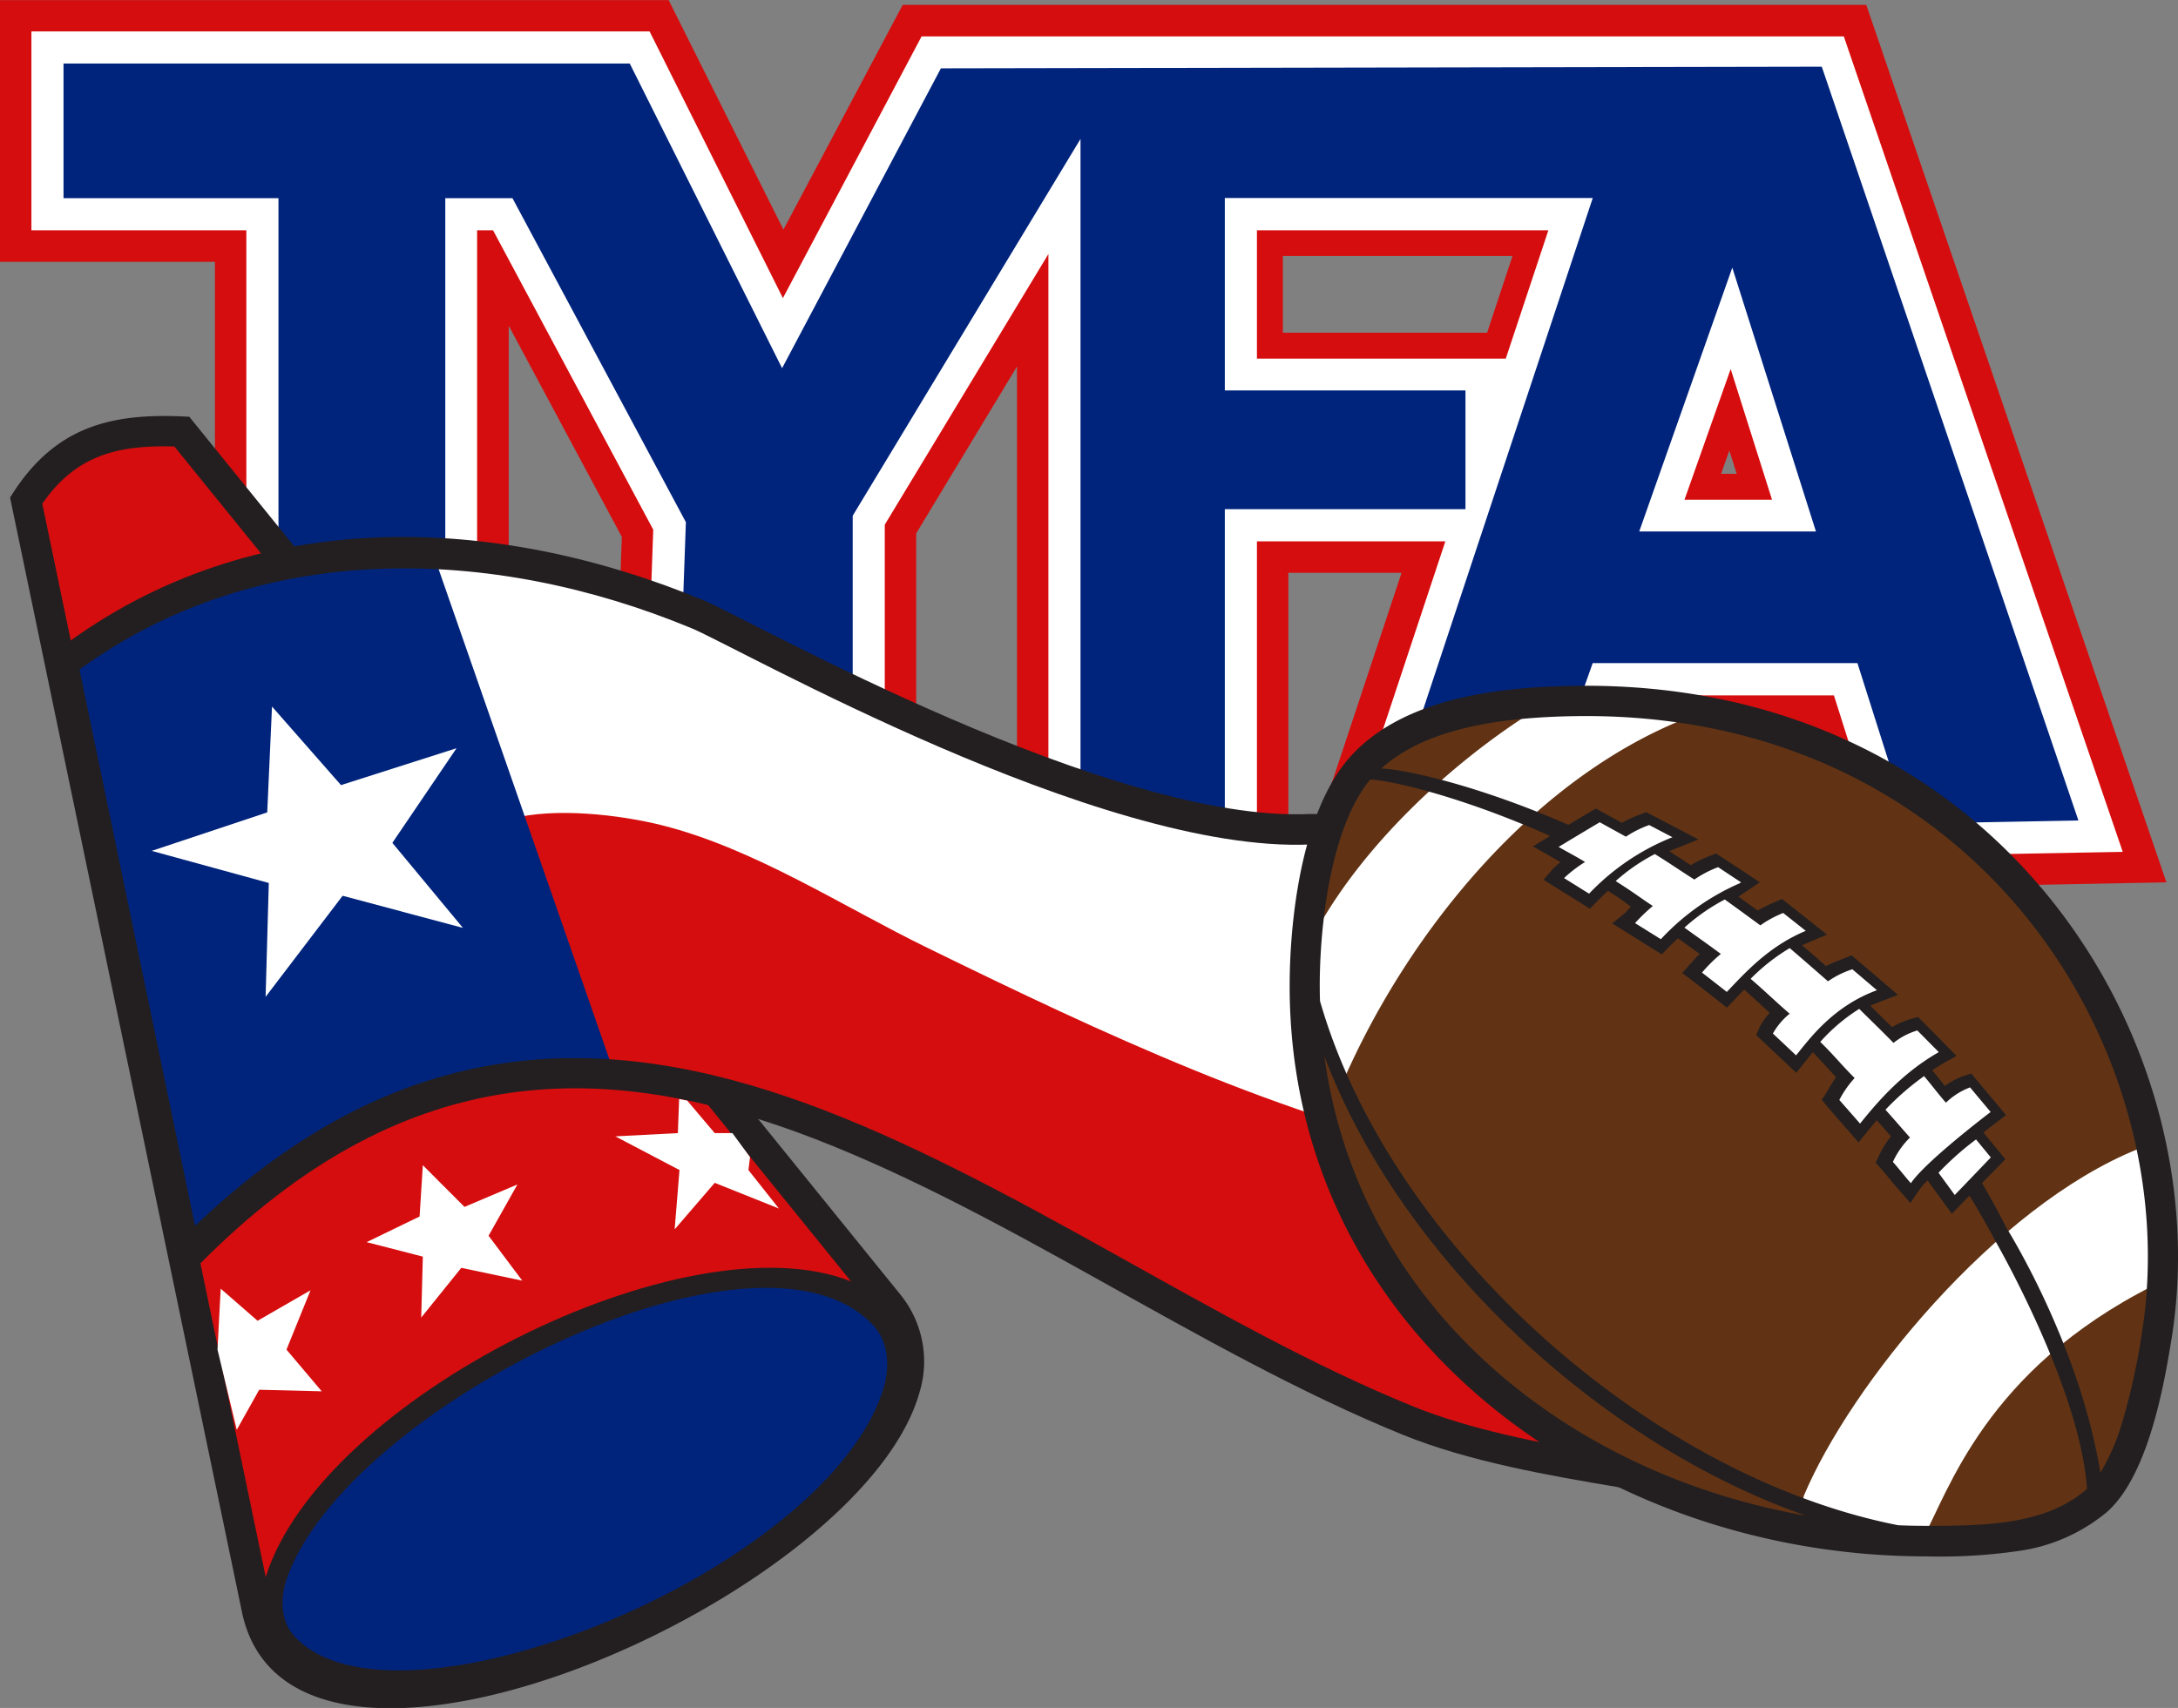 <?xml version="1.0" encoding="UTF-8"?>
<svg xmlns="http://www.w3.org/2000/svg" id="Layer_1" data-name="Layer 1" viewBox="0 0 374.42 293.69">
  <rect x="0" y="0" width="374.42" height="293.69" fill="#808080" stroke="none"/>
  <defs>
    <style>.cls-1,.cls-7{fill:#d60d0e;}.cls-2,.cls-4{fill:#fff;}.cls-3,.cls-6{fill:#00247c;}.cls-4,.cls-5,.cls-6,.cls-7,.cls-8{fill-rule:evenodd;}.cls-5{fill:#231f20;}.cls-8{fill:#613314;}</style>
  </defs>
  <title>TYFArgb [Converted]</title>
  <path class="cls-1" d="M351.35,257.19h35.12L390.83,244H351.35Zm76.76,20.26-1.42,4h2.69ZM167.77,245h-37V200h115l19.73,39.46L286,200.82H451.65l51.6,150.88-52.34,1L442.14,325h-29.8L406,342.83l-49.64,2.07,15.4-46.42H352.3v61.76H305.65V263L288.32,291.7v50.78L236.4,329l1.32-36.7L218.28,256v84.94H167.77Z" transform="translate(-130.82 -199.98)"></path>
  <path class="cls-2" d="M397,239.58H346.9v22.06h42.78Zm23.4,46.33h15.05l-7.11-22.48Zm34.44,61.29-8.75-27.65H408.52l-6.37,18L364,339.18l15.29-46.11H346.9v61.77H311.05V243.66L282.92,290.2v45.3l-41-10.62,1.2-33.82-27.54-51.48h-2.74v96H173.17v-96H136.22v-34.2H242.49l22.92,45.86,23.84-45H447.79l47.95,140.22Z" transform="translate(-130.82 -199.98)"></path>
  <path class="cls-3" d="M404.62,314l-6.43,18.2-26.47,1.11,32.91-99.28H341.38v33.09h41.37v20.41H341.38v61.77H316.57V223.87l-39.16,64.79v39.71l-29.78-7.72,1.1-30.88-29.81-55.71H207.37v96H178.69v-96H141.74V210.9h97.34l26.19,52.39,27.3-51.56L444,211.45l44.12,129.61-29.23.55L450.13,314Zm24-68-16,45.37H443Z" transform="translate(-130.82 -199.98)"></path>
  <path class="cls-4" d="M198.54,295.83c58.46-.55,111.12,53.41,162.7,48l24.82,57.36c-58.94,6.74-110.36-37.9-165.46-51.29l-23.71-30.33Z" transform="translate(-130.82 -199.98)"></path>
  <path class="cls-5" d="M163.36,271.64l122.29,151a18.23,18.23,0,0,1,3.24,16.77c-10,35.67-108,78.46-116.48,37.74L132.55,285.53l.42-.65c7.43-11.63,17.1-13.88,29.54-13.28Z" transform="translate(-130.82 -199.98)"></path>
  <path class="cls-6" d="M180.77,480.51c6.46,8.61,24.84,8.93,47.62.91,25.3-8.91,49.7-26.3,54.43-43.13.76-2.67,1-7-1.6-10.11-19.47-21.89-91.19,13.94-101.15,43.43C178.53,476.28,180,479.46,180.77,480.51Z" transform="translate(-130.82 -199.98)"></path>
  <path class="cls-7" d="M277.13,420.33,160.79,276.75c-10.17-.29-17.06,1.73-22.7,9.84L176.5,471.15C186,440.6,248.73,409,277.13,420.33Z" transform="translate(-130.82 -199.98)"></path>
  <path class="cls-7" d="M218.67,340.78c7.5-2,18.63-.72,25.92,1.1,15.94,4,31.12,14,45.78,21.14,29.81,14.58,61.09,29.35,93.76,36.22l23.71,52.39c-64.21-6.72-111.37-66.35-177-67.83Z" transform="translate(-130.82 -199.98)"></path>
  <path class="cls-6" d="M206,297.21l29.78,85.49c-21.5-3.94-61.05,14.22-72.25,32.53l-19.3-100.92C164.69,298.8,181.65,297.21,206,297.21Z" transform="translate(-130.82 -199.98)"></path>
  <path class="cls-5" d="M405.84,449.88c-10.7-1.85-22.37-4.14-31.92-8-17.32-7-34.6-16.84-51.88-26.47-17.47-9.72-35-19.26-52.48-25.64-34.53-12.57-69.64-13-105.21,21l-19.86-95.66c30.78-22.41,70.9-21.38,105.32-7.06,4,1.68,21.53,11.33,42.43,20.35S337.88,346,356.1,345.19h4ZM372,446.7c-17.51-7.11-35-17-52.45-26.74s-34.52-19-51.74-25.31c-34-12.38-67.83-12.48-102.67,22.7l-4,4-21.3-108.89,1.5-1.14c32.91-24.74,74.62-23,110.5-8.09,4,1.68,21.57,11.34,42.5,20.37s44.74,17.14,61.62,16.35h7.55l51,116.64L409,455.7C397.39,453.75,383.35,451.32,372,446.7Z" transform="translate(-130.82 -199.98)"></path>
  <polygon class="cls-4" points="46.76 121.49 45.94 139.69 26.08 146.31 46.21 151.83 45.66 171.41 58.9 154.03 79.58 159.55 67.45 144.93 78.48 128.66 58.62 135 46.76 121.49"></polygon>
  <path class="cls-8" d="M364.55,331.13c8.72-9.42,24.49-11.08,36.49-11.31,71.6-1.38,109.38,59.57,101.2,110.12-1.31,8.08-4.05,23-10.57,28.68-8.09,7-19.57,7.08-29.78,7.08-56.48,0-109.22-39.1-107.45-99.09C354.75,356,357,339.33,364.55,331.13Z" transform="translate(-130.82 -199.98)"></path>
  <path class="cls-4" d="M357.38,359.53c8-14.29,22.37-27.82,36.12-36.67a84.33,84.33,0,0,1,28.13.27c-26.88,10.2-48.56,36.85-59.84,62.6C356.48,380.15,355.44,366.48,357.38,359.53Z" transform="translate(-130.82 -199.98)"></path>
  <path class="cls-4" d="M440.93,457.15c8-19,32.82-49.64,57.36-59.56,4.13-1.38,1.38,20.13,2.75,23.43-29,14.62-35.29,35.58-39.7,43.57C456,459,439,464.1,440.93,457.15Z" transform="translate(-130.82 -199.98)"></path>
  <path class="cls-5" d="M504.12,430.25c-1.26,7.79-4,23.6-11.2,29.81a30.23,30.23,0,0,1-15,6.6,93.8,93.8,0,0,1-16,.94c-57.22,0-111.16-39.68-109.35-101.05.31-10.61,2.48-27.93,10.61-36.71,9.34-10.09,25.93-11.69,37.85-11.92C473.92,316.52,512.47,378.65,504.12,430.25ZM441.28,460.6c-35.61-12.48-69.75-44.42-82.78-79C364.2,424,399.49,453.29,441.28,460.6Zm50.62-7.38a37.92,37.92,0,0,0,3.85-9A114,114,0,0,0,499,429.41c7.89-48.74-28.55-107.61-97.87-106.28-11.48.22-24.94,1.8-32.84,9,9,.19,75.85,16.52,107.41,78.89C475.67,411,488.22,430.77,491.9,453.22ZM489.6,456c-1.19-17.47-15.83-42.76-15.83-42.76-32.71-61.61-98.46-78.84-107.39-79.22-6.19,7.44-8.33,22.23-8.64,32.65q-.08,2.75,0,5.43c12,41.88,56.51,81.71,99.4,90.15,1.58.07,3.16.1,4.75.1,10.5,0,20.61-.21,27.61-6.27Z" transform="translate(-130.82 -199.98)"></path>
  <path class="cls-5" d="M468,407l-1.63,1.7-1.58-2.18-2.61-3.58a16,16,0,0,0-1.56,1.85l-1.38,2.06-1.87-2.14c-1-1.11-2.13-2.57-3.11-3.68l-1-1.11.55-1.17a16.54,16.54,0,0,1,2.08-3.36c-.82-.94-1.54-1.77-2.44-2.78-.66.77-1.22,1.47-1.7,2.05l-1.44,1.77-1.72-2q-1.77-2-3.57-4.08L444,389.09l.8-1.23c.17-.25.52-.92,1-1.66.19-.3.41-.64.66-1-1.38-1.45-2.5-2.75-4-4.28-.59.71-1.1,1.37-1.56,1.93l-1.28,1.61-1.72-1.63q-2-1.89-4-3.76l-1.18-1.1.56-1.3a10.68,10.68,0,0,1,1.77-2.53c-1.47-1.33-2.79-2.57-4.39-4-.63.65-1.22,1.28-1.78,1.87l-1.18,1.24-1.55-1.22-4.27-3.33L420,367.3l1.39-1.55c.28-.31.79-.9,1.4-1.53L423,364l-3.73-2.68c-.61.58-1.18,1.15-1.73,1.7l-1.05,1.07-1.45-.91-4.44-2.78-2.63-1.63,2.1-1.72a2.69,2.69,0,0,0,.39-.38c.21-.23.46-.51.73-.79-.84-.58-1.61-1.21-2.64-1.88l-1.29-.83q-1.11,1-2.07,2l-1.05,1.07-1.45-.91-4.29-2.68-2.24-1.39,1.5-1.75a12.81,12.81,0,0,1,1.43-1.28l-1.56-.89-3.19-1.83,2.79-1.69q3.53-2.15,7.08-4.25l.94-.57,1.08.6c1.27.68,2.27,1.24,3.41,1.87a21.76,21.76,0,0,1,3.35-1.52l.84-.32.88.46,4,2.09,4.08,2.15s-4.64,1.87-5,2c1.24.81,2.41,1.59,3.7,2.42a20,20,0,0,1,3.33-1.62l1-.39,1,.65q2,1.31,4,2.62l2.52,1.68s-3.34,2.3-3.67,2.45l3.31,2.41a30.21,30.21,0,0,1,3.06-1.51l1.11-.49,1.08.85,3.89,3.08,2.78,2.21s-3.83,1.62-4.28,1.83c1.44,1.24,2.68,2.32,4.12,3.58.25-.14.51-.26.78-.38.68-.32,1.47-.61,2.45-1l1.15-.47,1.07.91q2.12,1.79,4.23,3.6l2.68,2.3s-4.18,1.58-4.76,1.86c1.33,1.32,2.45,2.4,3.73,3.68a14.76,14.76,0,0,1,3.29-1.43l1.19-.32,1,1c1.24,1.25,2.47,2.49,3.7,3.75l1.91,1.94-2.09,1.19c-.72.4-1.41.84-2.08,1.29.84,1,1.47,1.81,2.18,2.69a12.32,12.32,0,0,1,3.18-1.7l1.36-.44,1,1.22q1.79,2.12,3.56,4.24l1.41,1.69s-2.52,1.91-3.89,3l2.57,3.12,1.2,1.47-1.15,1.2Z" transform="translate(-130.82 -199.98)"></path>
  <path class="cls-4" d="M404,353.65l-4.3-2.68a22.26,22.26,0,0,1,3.61-2.77c-1.64-1-2.9-1.64-4.55-2.59q3.52-2.13,7.07-4.24l4.5,2.48a18.11,18.11,0,0,1,4-2l4,2.09A40.35,40.35,0,0,0,404,353.65Zm12.36,7.84-4.46-2.78a31.05,31.05,0,0,1,3.06-2.94c-1.93-1.27-3.13-2.18-5.07-3.44l-1.32-.85a32.48,32.48,0,0,1,6.73-4.64c2.47,1.51,4.35,2.84,6.8,4.38a18.82,18.82,0,0,1,4.08-2.13l3.94,2.61-.18.14A40.54,40.54,0,0,0,416.33,361.49Zm11.33,9.07q-2.13-1.68-4.28-3.34a25.81,25.81,0,0,1,3.24-3.21c-2.24-1.67-4-2.88-6.26-4.52a33.43,33.43,0,0,1,6.94-4.84c2.21,1.6,3.91,2.83,6.11,4.45a18.42,18.42,0,0,1,3.93-2.13l3.88,3.07C434.85,362.71,430.82,367.26,427.66,370.56Zm11.91,10.91q-2-1.89-4-3.77a11.81,11.81,0,0,1,2.88-3.41c-2.49-2.15-4.23-3.88-6.71-6a33.59,33.59,0,0,1,6.72-5.28c2.43,2.08,4.13,3.57,6.58,5.71a15.67,15.67,0,0,1,4.19-2.07l4.22,3.6C446,373,442,378.47,439.57,381.47Zm11,11.74c-1.19-1.37-2.39-2.73-3.58-4.09a17.43,17.43,0,0,1,2.63-3.77c-2.28-2.27-3.62-4-5.91-6.21a30.71,30.71,0,0,1,6.7-5.68c2.2,2.19,3.69,3.6,5.89,5.85a12.1,12.1,0,0,1,4.1-2.14l3.69,3.73C457.38,384.71,452.89,390.35,450.56,393.21Zm8.74,10.25c-1-1.12-2.13-2.58-3.11-3.69a14.17,14.17,0,0,1,2.93-4.19c-1.62-1.83-2.61-3-4.21-4.78a45.74,45.74,0,0,1,6.64-5.78c1.42,1.69,2.25,2.84,3.75,4.57a12.19,12.19,0,0,1,4.15-2.63l3.54,4.23S461.84,399.67,459.3,403.46ZM473.06,399q-3.09,3.24-6.2,6.46l-2.79-3.82a51,51,0,0,1,6.45-5.73Z" transform="translate(-130.82 -199.98)"></path>
  <polygon class="cls-4" points="88.95 203.67 79.85 207.53 72.69 200.36 72.13 209.18 63.03 213.59 72.69 216.08 72.41 226.56 79.3 218.01 89.78 220.21 83.99 212.49 88.95 203.67"></polygon>
  <polygon class="cls-4" points="53.38 221.87 44.28 227.11 37.94 221.59 37.39 232.07 40.7 245.86 44.56 238.97 55.31 239.24 49.25 232.07 53.38 221.87"></polygon>
  <polygon class="cls-4" points="128.66 201.19 128.94 198.98 125.91 194.84 122.87 194.84 118.13 189.24 116.75 188.99 116.53 194.84 105.78 195.4 116.81 201.19 115.98 211.39 122.87 203.39 133.9 207.81 128.66 201.19"></polygon>
</svg>
